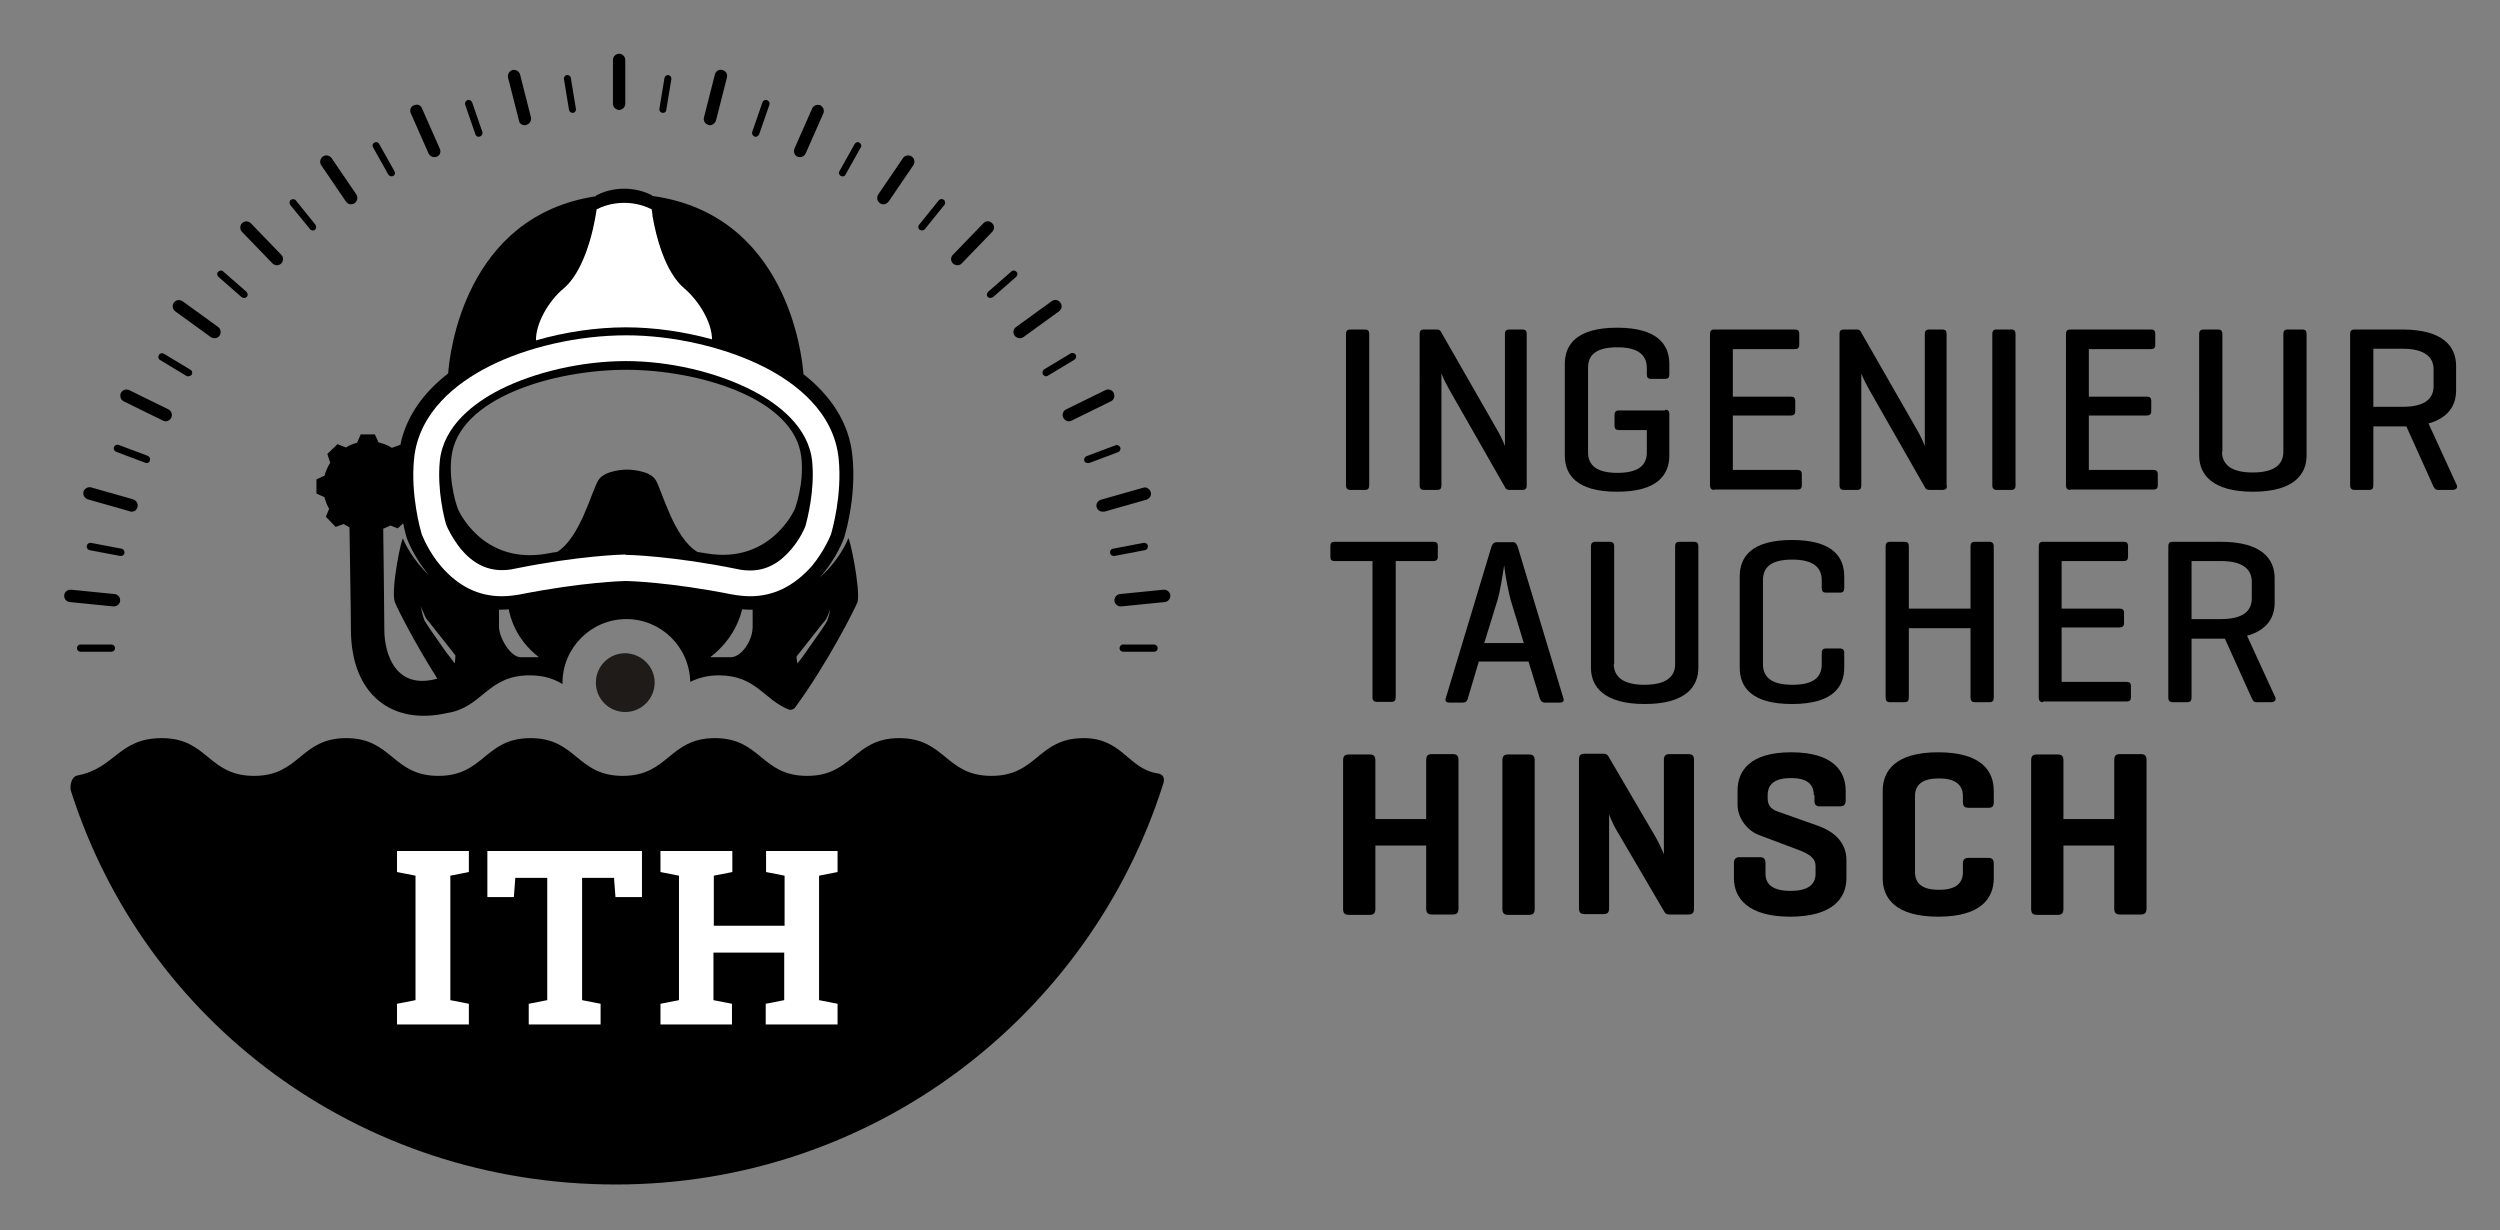 <?xml version="1.0" encoding="utf-8"?>
<!-- Generator: Adobe Illustrator 22.0.0, SVG Export Plug-In . SVG Version: 6.00 Build 0)  -->
<svg version="1.1" id="Ebene_1" xmlns="http://www.w3.org/2000/svg" xmlns:xlink="http://www.w3.org/1999/xlink" x="0px" y="0px"
	 viewBox="0 0 688.9 339" style="enable-background:new 0 0 688.9 339;" xml:space="preserve">
<rect x="0" y="0" width="688.9" height="339" fill="#808080" stroke="none"/>
<style type="text/css">
	.st0{fill:#FFFFFF;}
	.st1{fill:none;stroke:#1F1B1A;stroke-width:28.346;stroke-miterlimit:10;}
	.st2{fill:#1E1B19;}
</style>
<g>
	<path d="M377.3,133.7c0,0.9-0.3,1.3-1.2,1.3h-4c-0.8,0-1.2-0.4-1.2-1.3V92.1c0-0.9,0.3-1.3,1.2-1.3h4c0.9,0,1.2,0.4,1.2,1.3V133.7z
		"/>
	<path d="M420.7,133.8c0,0.8-0.3,1.2-1.2,1.2H416c-0.7,0-1-0.2-1.2-0.6l-15.3-26.8c-0.8-1.4-1.8-3.3-2.3-4.7v30.9
		c0,0.8-0.3,1.2-1.2,1.2h-3.6c-0.8,0-1.2-0.4-1.2-1.2V92c0-0.8,0.3-1.2,1.2-1.2h3.6c0.5,0,0.8,0.2,1,0.5l15.7,27.4
		c0.5,0.8,1.7,3.3,2,4.2V92c0-0.8,0.4-1.2,1.2-1.2h3.6c0.9,0,1.2,0.4,1.2,1.2V133.8z"/>
	<path d="M458.8,112.9c0.8,0,1.2,0.3,1.2,1.2v11.4c0,5.3-3.2,10-14.4,10c-11.2,0-14.4-4.7-14.4-10v-25.2c0-5.3,3.2-10,14.4-10
		c11.2,0,14.4,4.7,14.4,10v2.9c0,0.8-0.3,1.2-1.2,1.2h-3.8c-0.9,0-1.2-0.4-1.2-1.2v-1.8c0-3.5-2.3-5.7-8.1-5.7
		c-5.9,0-8.1,2.1-8.1,5.7v23.2c0,3.5,2.2,5.7,8.1,5.7c5.8,0,8.1-2.1,8.1-5.6v-6.2h-7.7c-0.8,0-1.2-0.3-1.2-1.2v-3
		c0-0.8,0.4-1.2,1.2-1.2H458.8z"/>
	<path d="M472.4,135c-0.8,0-1.2-0.4-1.2-1.3V92.1c0-0.9,0.3-1.3,1.2-1.3h22.2c0.8,0,1.2,0.3,1.2,1.2V95c0,0.9-0.4,1.2-1.2,1.2h-17.1
		v13.1h15.9c0.9,0,1.3,0.3,1.3,1.2v2.8c0,0.8-0.4,1.2-1.3,1.2h-15.9v15h17.8c0.8,0,1.2,0.3,1.2,1.2v3c0,0.9-0.4,1.2-1.2,1.2H472.4z"
		/>
	<path d="M536.5,133.8c0,0.8-0.3,1.2-1.2,1.2h-3.6c-0.7,0-1-0.2-1.2-0.6l-15.3-26.8c-0.8-1.4-1.8-3.3-2.3-4.7v30.9
		c0,0.8-0.3,1.2-1.2,1.2h-3.6c-0.8,0-1.2-0.4-1.2-1.2V92c0-0.8,0.3-1.2,1.2-1.2h3.6c0.5,0,0.8,0.2,1,0.5l15.7,27.4
		c0.5,0.8,1.7,3.3,2,4.2V92c0-0.8,0.4-1.2,1.2-1.2h3.6c0.9,0,1.2,0.4,1.2,1.2V133.8z"/>
	<path d="M555.4,133.7c0,0.9-0.3,1.3-1.2,1.3h-4c-0.8,0-1.2-0.4-1.2-1.3V92.1c0-0.9,0.3-1.3,1.2-1.3h4c0.9,0,1.2,0.4,1.2,1.3V133.7z
		"/>
	<path d="M570.5,135c-0.8,0-1.2-0.4-1.2-1.3V92.1c0-0.9,0.3-1.3,1.2-1.3h22.2c0.8,0,1.2,0.3,1.2,1.2V95c0,0.9-0.4,1.2-1.2,1.2h-17.1
		v13.1h15.9c0.9,0,1.3,0.3,1.3,1.2v2.8c0,0.8-0.4,1.2-1.3,1.2h-15.9v15h17.8c0.8,0,1.2,0.3,1.2,1.2v3c0,0.9-0.4,1.2-1.2,1.2H570.5z"
		/>
	<path d="M612.3,124.5c0,3.5,2.6,5.7,8.4,5.7c5.9,0,8.5-2.1,8.5-5.7V92.1c0-0.9,0.3-1.3,1.2-1.3h4c0.9,0,1.2,0.4,1.2,1.3v33.4
		c0,5.3-3.6,10-14.8,10c-11.1,0-14.8-4.7-14.8-10V92.1c0-0.9,0.4-1.3,1.2-1.3h4c0.8,0,1.2,0.4,1.2,1.3V124.5z"/>
	<path d="M654,117.5v16.2c0,0.9-0.3,1.3-1.2,1.3h-4c-0.8,0-1.2-0.4-1.2-1.3V92.1c0-0.9,0.3-1.3,1.2-1.3h13.2
		c11.2,0,14.8,4.7,14.8,10v6.8c0,4-2,7.5-7.6,9.1l7.8,17c0.3,0.8-0.3,1.3-1.2,1.3h-4c-0.8,0-1-0.5-1.4-1.3l-7.3-16.2h-1.1H654z
		 M654,96.2v15.9h8.1c5.9,0,8.5-2.1,8.5-5.7v-4.6c0-3.5-2.6-5.7-8.5-5.7H654z"/>
	<path d="M395,149.3c0.8,0,1.2,0.3,1.2,1.2v2.9c0,0.9-0.4,1.2-1.2,1.2h-10.4v37.5c0,0.9-0.3,1.3-1.2,1.3h-4c-0.8,0-1.2-0.4-1.2-1.3
		v-37.5h-10.4c-0.9,0-1.2-0.3-1.2-1.2v-2.9c0-0.9,0.3-1.2,1.2-1.2H395z"/>
	<path d="M418.2,150.6l12.6,41.8c0.3,0.8-0.1,1.2-1,1.2h-4.1c-0.8,0-1.2-0.5-1.4-1.2l-3.1-10.1h-13.7l-3,10.1
		c-0.2,0.8-0.6,1.2-1.4,1.2h-3.8c-0.8,0-1.2-0.5-0.9-1.2l12.6-41.8c0.3-0.8,0.7-1.2,1.6-1.2h4C417.5,149.3,417.8,149.7,418.2,150.6z
		 M414.5,155.7c-0.5,3.3-1.2,7.5-1.8,9.5l-3.7,12h10.9l-3.6-11.8C415.8,163.6,414.7,158.4,414.5,155.7z"/>
	<path d="M444.7,183c0,3.5,2.6,5.7,8.4,5.7c5.9,0,8.5-2.1,8.5-5.7v-32.4c0-0.9,0.3-1.3,1.2-1.3h4c0.9,0,1.2,0.4,1.2,1.3V184
		c0,5.3-3.6,10-14.8,10c-11.1,0-14.8-4.7-14.8-10v-33.4c0-0.9,0.4-1.3,1.2-1.3h4c0.8,0,1.2,0.4,1.2,1.3V183z"/>
	<path d="M508.2,184c0,5.3-3.2,10-14.4,10c-11.2,0-14.4-4.7-14.4-10v-25.2c0-5.3,3.2-10,14.4-10c11.2,0,14.4,4.7,14.4,10v3.2
		c0,0.9-0.3,1.3-1.2,1.3h-3.8c-0.9,0-1.2-0.4-1.2-1.3v-2.1c0-3.5-2.3-5.7-8.1-5.7c-5.9,0-8.1,2.1-8.1,5.7V183c0,3.5,2.2,5.7,8.1,5.7
		c5.9,0,8.1-2.1,8.1-5.7v-3.1c0-0.8,0.3-1.2,1.2-1.2h3.8c0.8,0,1.2,0.4,1.2,1.2V184z"/>
	<path d="M526,167.7H543v-17.1c0-0.9,0.3-1.3,1.2-1.3h4c0.8,0,1.2,0.4,1.2,1.3v41.6c0,0.9-0.3,1.3-1.2,1.3h-4
		c-0.8,0-1.2-0.4-1.2-1.3v-19.1H526v19.1c0,0.9-0.3,1.3-1.2,1.3h-4c-0.8,0-1.2-0.4-1.2-1.3v-41.6c0-0.9,0.3-1.3,1.2-1.3h4
		c0.9,0,1.2,0.4,1.2,1.3V167.7z"/>
	<path d="M563,193.5c-0.8,0-1.2-0.4-1.2-1.3v-41.6c0-0.9,0.3-1.3,1.2-1.3h22.2c0.8,0,1.2,0.3,1.2,1.2v2.9c0,0.9-0.4,1.2-1.2,1.2
		h-17.1v13.1h15.9c0.9,0,1.3,0.3,1.3,1.2v2.8c0,0.8-0.4,1.2-1.3,1.2h-15.9v15H586c0.8,0,1.2,0.3,1.2,1.2v3c0,0.9-0.4,1.2-1.2,1.2
		H563z"/>
	<path d="M603.9,176v16.2c0,0.9-0.3,1.3-1.2,1.3h-4c-0.8,0-1.2-0.4-1.2-1.3v-41.6c0-0.9,0.3-1.3,1.2-1.3H612
		c11.2,0,14.8,4.7,14.8,10v6.8c0,4-2,7.5-7.6,9.1l7.8,17c0.3,0.8-0.3,1.3-1.2,1.3h-4c-0.8,0-1-0.5-1.4-1.3l-7.3-16.2H612H603.9z
		 M603.9,154.7v15.9h8.1c5.9,0,8.5-2.1,8.5-5.7v-4.6c0-3.5-2.6-5.7-8.5-5.7H603.9z"/>
	<path d="M379,225.7h14v-16.2c0-1.2,0.4-1.7,1.6-1.7h5.7c1.2,0,1.6,0.5,1.6,1.7v40.8c0,1.2-0.4,1.7-1.6,1.7h-5.7
		c-1.2,0-1.6-0.5-1.6-1.7V233h-14v17.4c0,1.2-0.4,1.7-1.6,1.7h-5.7c-1.2,0-1.6-0.5-1.6-1.7v-40.8c0-1.2,0.4-1.7,1.6-1.7h5.7
		c1.2,0,1.6,0.5,1.6,1.7V225.7z"/>
	<path d="M422.9,250.4c0,1.2-0.4,1.7-1.6,1.7h-5.7c-1.2,0-1.6-0.5-1.6-1.7v-40.8c0-1.2,0.4-1.7,1.6-1.7h5.7c1.2,0,1.6,0.5,1.6,1.7
		V250.4z"/>
	<path d="M466.8,250.4c0,1.1-0.4,1.6-1.6,1.6h-5.1c-0.8,0-1.2-0.2-1.5-0.8l-12.6-21.5c-1.8-2.9-2.5-5.1-2.6-5.3v25.9
		c0,1.1-0.4,1.6-1.6,1.6h-5.1c-1.2,0-1.6-0.5-1.6-1.6v-41c0-1.1,0.4-1.6,1.6-1.6h5.1c0.7,0,1.1,0.2,1.4,0.7l13.1,22.4
		c1.1,1.9,2.2,4.6,2.2,4.6v-26c0-1.1,0.4-1.6,1.6-1.6h5.1c1.2,0,1.6,0.5,1.6,1.6V250.4z"/>
	<path d="M499.8,219.1c0-3.2-2.1-4.7-6.3-4.7c-4.2,0-6.4,1.5-6.4,4.7v1c0,2.3,1.6,3.1,2.7,3.5l11.3,4c4.4,1.6,7.7,4.6,7.7,9.4v5
		c0,5.5-3.8,10.6-15.5,10.6c-11.6,0-15.5-5.1-15.5-10.6v-4.1c0-1.2,0.5-1.7,1.6-1.7h5.5c1.2,0,1.6,0.5,1.6,1.7v2.9
		c0,3.2,2.5,4.7,6.9,4.7c4.4,0,6.9-1.5,6.9-4.7v-2.1c0-2.7-2.6-3.7-5.5-4.8l-10.1-3.8c-3.1-1.2-5.9-4.5-5.9-8.4v-3.8
		c0-5.5,3.4-10.6,14.8-10.6c11.4,0,15,5.1,15,10.6v2.7c0,1.1-0.5,1.6-1.6,1.6h-5.5c-1.1,0-1.5-0.5-1.5-1.6V219.1z"/>
	<path d="M549.4,242c0,5.5-3.5,10.6-15.3,10.6c-11.8,0-15.3-5.1-15.3-10.6v-24.1c0-5.5,3.5-10.6,15.3-10.6
		c11.8,0,15.3,5.1,15.3,10.6v3.1c0,1.2-0.4,1.6-1.5,1.6h-5.4c-1.2,0-1.6-0.5-1.6-1.6v-1.6c0-3.3-2.3-4.9-6.6-4.9
		c-4.4,0-6.6,1.6-6.6,4.9v20.9c0,3.3,2.2,4.9,6.6,4.9c4.4,0,6.6-1.6,6.6-4.9V238c0-1.2,0.5-1.6,1.6-1.6h5.4c1.1,0,1.5,0.5,1.5,1.6
		V242z"/>
	<path d="M568.6,225.7h14v-16.2c0-1.2,0.4-1.7,1.6-1.7h5.7c1.2,0,1.6,0.5,1.6,1.7v40.8c0,1.2-0.4,1.7-1.6,1.7h-5.7
		c-1.2,0-1.6-0.5-1.6-1.7V233h-14v17.4c0,1.2-0.4,1.7-1.6,1.7h-5.7c-1.2,0-1.6-0.5-1.6-1.7v-40.8c0-1.2,0.4-1.7,1.6-1.7h5.7
		c1.2,0,1.6,0.5,1.6,1.7V225.7z"/>
</g>
<g>
	<g>
		<path d="M170.6,30.3C170.6,30.3,170.6,30.3,170.6,30.3c-0.9,0-1.7-0.8-1.7-1.7l0-12.1c0-0.9,0.8-1.7,1.7-1.7h0
			c0.9,0,1.7,0.8,1.7,1.7l0,12.1C172.3,29.5,171.5,30.3,170.6,30.3z"/>
	</g>
	<g>
		<path d="M31.4,167.1c-0.1,0-0.1,0-0.2,0l-12-1.2c-0.9-0.1-1.6-0.9-1.5-1.9c0.1-0.9,0.9-1.6,1.9-1.5l12,1.2
			c0.9,0.1,1.6,0.9,1.5,1.9C33,166.4,32.3,167.1,31.4,167.1z"/>
	</g>
	<g>
		<path d="M36.3,141c-0.2,0-0.3,0-0.5-0.1l-11.6-3.3c-0.9-0.3-1.4-1.2-1.2-2.1c0.3-0.9,1.2-1.4,2.1-1.2l11.6,3.3
			c0.9,0.3,1.4,1.2,1.2,2.1C37.7,140.5,37.1,141,36.3,141z"/>
	</g>
	<g>
		<path d="M45.6,116.1c-0.2,0-0.5-0.1-0.7-0.2l-10.8-5.3c-0.8-0.4-1.2-1.4-0.8-2.3c0.4-0.8,1.4-1.2,2.3-0.8l10.8,5.3
			c0.8,0.4,1.2,1.4,0.8,2.3C46.9,115.7,46.3,116.1,45.6,116.1z"/>
	</g>
	<g>
		<path d="M59.1,93.2c-0.3,0-0.7-0.1-1-0.3l-9.8-7.1c-0.8-0.6-0.9-1.6-0.4-2.4c0.6-0.8,1.6-0.9,2.4-0.4l9.8,7.1
			c0.8,0.6,0.9,1.6,0.4,2.4C60.2,93,59.6,93.2,59.1,93.2z"/>
	</g>
	<g>
		<path d="M76.3,73.1c-0.4,0-0.9-0.2-1.2-0.5l-8.4-8.7c-0.7-0.7-0.6-1.8,0-2.4c0.7-0.7,1.8-0.6,2.4,0l8.4,8.7c0.7,0.7,0.6,1.8,0,2.4
			C77.2,72.9,76.7,73.1,76.3,73.1z"/>
	</g>
	<g>
		<path d="M96.7,56.3c-0.5,0-1.1-0.3-1.4-0.8l-6.8-10c-0.5-0.8-0.3-1.8,0.5-2.4c0.8-0.5,1.8-0.3,2.4,0.5l6.8,10
			c0.5,0.8,0.3,1.8-0.5,2.4C97.4,56.2,97,56.3,96.7,56.3z"/>
	</g>
	<g>
		<path d="M119.7,43.3c-0.7,0-1.3-0.4-1.6-1l-4.9-11.1c-0.4-0.9,0-1.9,0.9-2.2c0.9-0.4,1.9,0,2.2,0.9l4.9,11.1
			c0.4,0.9,0,1.9-0.9,2.2C120.2,43.2,119.9,43.3,119.7,43.3z"/>
	</g>
	<g>
		<path d="M144.6,34.5c-0.8,0-1.5-0.5-1.6-1.3l-3-11.8c-0.2-0.9,0.3-1.8,1.2-2.1c0.9-0.2,1.8,0.3,2.1,1.2l3,11.8
			c0.2,0.9-0.3,1.8-1.2,2.1C144.8,34.5,144.7,34.5,144.6,34.5z"/>
	</g>
	<g>
		<path d="M308.8,167.1c-0.9,0-1.6-0.7-1.7-1.5c-0.1-0.9,0.6-1.8,1.5-1.9l12-1.2c0.9-0.1,1.8,0.6,1.9,1.5c0.1,0.9-0.6,1.8-1.5,1.9
			l-12,1.2C308.9,167.1,308.8,167.1,308.8,167.1z"/>
	</g>
	<g>
		<path d="M303.8,141c-0.7,0-1.4-0.5-1.6-1.2c-0.3-0.9,0.3-1.8,1.2-2.1l11.6-3.3c0.9-0.3,1.8,0.3,2.1,1.2c0.3,0.9-0.3,1.8-1.2,2.1
			l-11.6,3.3C304.1,140.9,304,141,303.8,141z"/>
	</g>
	<g>
		<path d="M294.5,116.1c-0.6,0-1.2-0.4-1.5-1c-0.4-0.8-0.1-1.9,0.8-2.3l10.8-5.3c0.8-0.4,1.9-0.1,2.3,0.8c0.4,0.8,0.1,1.9-0.8,2.3
			l-10.8,5.3C295,116,294.8,116.1,294.5,116.1z"/>
	</g>
	<g>
		<path d="M281,93.2c-0.5,0-1-0.2-1.4-0.7c-0.6-0.8-0.4-1.8,0.4-2.4l9.8-7.1c0.8-0.6,1.8-0.4,2.4,0.4c0.6,0.8,0.4,1.8-0.4,2.4
			l-9.8,7.1C281.7,93.1,281.4,93.2,281,93.2z"/>
	</g>
	<g>
		<path d="M263.8,73.1c-0.4,0-0.9-0.2-1.2-0.5c-0.7-0.7-0.7-1.7,0-2.4l8.4-8.7c0.7-0.7,1.7-0.7,2.4,0c0.7,0.7,0.7,1.7,0,2.4
			l-8.4,8.7C264.7,72.9,264.3,73.1,263.8,73.1z"/>
	</g>
	<g>
		<path d="M243.4,56.3c-0.3,0-0.7-0.1-0.9-0.3c-0.8-0.5-1-1.6-0.5-2.4l6.8-10c0.5-0.8,1.6-1,2.4-0.5c0.8,0.5,1,1.6,0.5,2.4l-6.8,10
			C244.5,56,244,56.3,243.4,56.3z"/>
	</g>
	<g>
		<path d="M220.5,43.3c-0.2,0-0.5,0-0.7-0.1c-0.9-0.4-1.2-1.4-0.9-2.2l4.9-11.1c0.4-0.9,1.4-1.2,2.2-0.9c0.9,0.4,1.2,1.4,0.9,2.2
			L222,42.3C221.7,42.9,221.1,43.3,220.5,43.3z"/>
	</g>
	<g>
		<path d="M195.6,34.5c-0.1,0-0.3,0-0.4-0.1c-0.9-0.2-1.5-1.2-1.2-2.1l3-11.8c0.2-0.9,1.2-1.5,2.1-1.2c0.9,0.2,1.5,1.2,1.2,2.1
			l-3,11.8C197,34,196.3,34.5,195.6,34.5z"/>
	</g>
	<g>
		<path d="M30.7,179.6h-8.5c-0.5,0-1-0.4-1-1c0-0.5,0.4-1,1-1h8.5c0.5,0,1,0.4,1,1C31.7,179.2,31.2,179.6,30.7,179.6z"/>
	</g>
	<g>
		<path d="M33.3,153.2c-0.1,0-0.1,0-0.2,0l-8.4-1.6c-0.5-0.1-0.9-0.6-0.8-1.2c0.1-0.5,0.6-0.9,1.2-0.8l8.4,1.6
			c0.5,0.1,0.9,0.6,0.8,1.2C34.2,152.9,33.8,153.2,33.3,153.2z"/>
	</g>
	<g>
		<path d="M40.4,127.6c-0.1,0-0.2,0-0.4-0.1l-8-3c-0.5-0.2-0.8-0.8-0.6-1.3c0.2-0.5,0.8-0.8,1.3-0.6l8,3c0.5,0.2,0.8,0.8,0.6,1.3
			C41.2,127.4,40.8,127.6,40.4,127.6z"/>
	</g>
	<g>
		<path d="M51.9,103.7c-0.2,0-0.4,0-0.5-0.1l-7.3-4.4c-0.5-0.3-0.6-0.9-0.3-1.4c0.3-0.5,0.9-0.6,1.4-0.3l7.3,4.4
			c0.5,0.3,0.6,0.9,0.3,1.4C52.6,103.5,52.2,103.7,51.9,103.7z"/>
	</g>
	<g>
		<path d="M67.3,82.1c-0.2,0-0.5-0.1-0.7-0.2l-6.4-5.6c-0.4-0.4-0.5-1-0.1-1.4c0.4-0.4,1-0.5,1.4-0.1l6.4,5.6c0.4,0.4,0.5,1,0.1,1.4
			C67.8,82,67.6,82.1,67.3,82.1z"/>
	</g>
	<g>
		<path d="M86.2,63.5c-0.3,0-0.6-0.1-0.8-0.4L80,56.5c-0.3-0.4-0.3-1.1,0.1-1.4c0.4-0.3,1.1-0.3,1.4,0.1l5.4,6.7
			c0.3,0.4,0.3,1.1-0.1,1.4C86.6,63.5,86.4,63.5,86.2,63.5z"/>
	</g>
	<g>
		<path d="M107.9,48.6c-0.3,0-0.7-0.2-0.9-0.5l-4.2-7.5c-0.3-0.5-0.1-1.1,0.4-1.3c0.5-0.3,1.1-0.1,1.3,0.4l4.2,7.5
			c0.3,0.5,0.1,1.1-0.4,1.3C108.3,48.5,108.1,48.6,107.9,48.6z"/>
	</g>
	<g>
		<path d="M131.9,37.7c-0.4,0-0.8-0.3-0.9-0.7l-2.8-8.1c-0.2-0.5,0.1-1.1,0.6-1.3c0.5-0.2,1.1,0.1,1.3,0.6l2.8,8.1
			c0.2,0.5-0.1,1.1-0.6,1.3C132.2,37.6,132.1,37.7,131.9,37.7z"/>
	</g>
	<g>
		<path d="M157.8,31.1c-0.5,0-0.9-0.3-1-0.8l-1.4-8.5c-0.1-0.5,0.3-1.1,0.8-1.1c0.5-0.1,1.1,0.3,1.1,0.8l1.4,8.5
			c0.1,0.5-0.3,1.1-0.8,1.1C157.9,31.1,157.9,31.1,157.8,31.1z"/>
	</g>
	<g>
		<path d="M318,179.6h-8.5c-0.5,0-1-0.4-1-1c0-0.5,0.4-1,1-1h8.5c0.5,0,1,0.4,1,1C319,179.2,318.6,179.6,318,179.6z"/>
	</g>
	<g>
		<path d="M306.9,153.2c-0.5,0-0.9-0.3-1-0.8c-0.1-0.5,0.2-1.1,0.8-1.2l8.4-1.6c0.5-0.1,1.1,0.2,1.2,0.8c0.1,0.5-0.2,1.1-0.8,1.2
			l-8.4,1.6C307,153.2,306.9,153.2,306.9,153.2z"/>
	</g>
	<g>
		<path d="M299.7,127.6c-0.4,0-0.8-0.2-0.9-0.6c-0.2-0.5,0.1-1.1,0.6-1.3l8-3c0.5-0.2,1.1,0.1,1.3,0.6c0.2,0.5-0.1,1.1-0.6,1.3l-8,3
			C299.9,127.6,299.8,127.6,299.7,127.6z"/>
	</g>
	<g>
		<path d="M288.3,103.7c-0.3,0-0.7-0.2-0.9-0.5c-0.3-0.5-0.1-1.1,0.3-1.4l7.3-4.4c0.5-0.3,1.1-0.1,1.4,0.3c0.3,0.5,0.1,1.1-0.3,1.4
			l-7.3,4.4C288.6,103.6,288.4,103.7,288.3,103.7z"/>
	</g>
	<g>
		<path d="M272.9,82.1c-0.3,0-0.6-0.1-0.7-0.3c-0.4-0.4-0.3-1,0.1-1.4l6.4-5.6c0.4-0.4,1-0.3,1.4,0.1c0.4,0.4,0.3,1-0.1,1.4
			l-6.4,5.6C273.3,82,273.1,82.1,272.9,82.1z"/>
	</g>
	<g>
		<path d="M254,63.5c-0.2,0-0.4-0.1-0.6-0.2c-0.4-0.3-0.5-1-0.1-1.4l5.4-6.7c0.3-0.4,1-0.5,1.4-0.1c0.4,0.3,0.5,1,0.1,1.4l-5.4,6.7
			C254.6,63.4,254.3,63.5,254,63.5z"/>
	</g>
	<g>
		<path d="M232.2,48.6c-0.2,0-0.3,0-0.5-0.1c-0.5-0.3-0.7-0.9-0.4-1.3l4.2-7.5c0.3-0.5,0.9-0.7,1.3-0.4c0.5,0.3,0.7,0.9,0.4,1.3
			l-4.2,7.5C232.9,48.4,232.6,48.6,232.2,48.6z"/>
	</g>
	<g>
		<path d="M208.2,37.7c-0.1,0-0.2,0-0.3-0.1c-0.5-0.2-0.8-0.7-0.6-1.3l2.8-8.1c0.2-0.5,0.7-0.8,1.3-0.6c0.5,0.2,0.8,0.7,0.6,1.3
			l-2.8,8.1C209,37.4,208.6,37.7,208.2,37.7z"/>
	</g>
	<g>
		<path d="M182.7,31.1c-0.1,0-0.1,0-0.2,0c-0.5-0.1-0.9-0.6-0.8-1.1l1.4-8.5c0.1-0.5,0.6-0.9,1.1-0.8c0.5,0.1,0.9,0.6,0.8,1.1
			l-1.4,8.5C183.6,30.8,183.2,31.1,182.7,31.1z"/>
	</g>
</g>
<path d="M273.2,213.8c-12.7,0-12.7-10.4-25.4-10.4c-12.7,0-12.7,10.4-25.4,10.4c-12.7,0-12.7-10.4-25.4-10.4
	c-12.7,0-12.7,10.4-25.4,10.4c-12.7,0-12.7-10.4-25.4-10.4c-12.7,0-12.7,10.4-25.4,10.4c-12.7,0-12.7-10.4-25.4-10.4
	c-12.7,0-12.7,10.4-25.4,10.4c-12.7,0-12.7-10.4-25.4-10.4c-12,0-12.8,8.3-23.3,10.3c-1.9,0.4-2,3.3-1.8,4.1
	c20.3,63.9,79.6,108.6,150.2,108.6c70.7,0,130.5-46.3,150.8-110.3c0.3-0.8,0.7-2.7-1.6-3c-8.1-1.3-9.6-9.7-20.3-9.7
	C285.9,203.4,285.9,213.8,273.2,213.8z"/>
<g>
	<path class="st0" d="M109.4,240.3v-5.8h19.8v5.8l-5.1,1v34.3l5.1,1v5.7h-19.8v-5.7l5.1-1v-34.3L109.4,240.3z"/>
	<path class="st0" d="M176.9,234.5v12.7h-7.3l-0.4-5.3h-8.8v33.7l5.1,1v5.7h-19.8v-5.7l5.1-1v-33.7H142l-0.4,5.3h-7.3v-12.7H176.9z"
		/>
	<path class="st0" d="M182,240.3v-5.8h19.8v5.8l-5.1,1v13.8h19.5v-13.8l-5.1-1v-5.8h5.1h9.5h5.1v5.8l-5.1,1v34.3l5.1,1v5.7H211v-5.7
		l5.1-1v-13.1h-19.5v13.1l5.1,1v5.7H182v-5.7l5.1-1v-34.3L182,240.3z"/>
</g>
<g>
	<path d="M233.7,148.4c-0.2,0.8-2.7,6.3-7.8,10.7c4.7-5.2,6.7-10.9,6.7-10.9s3.5-10.9,2.3-22.5c-0.9-9.3-6.1-16.8-13.5-22.6
		c-0.4-5.7-4.8-44-41.6-49.1c-0.1-0.1-0.2-0.2-0.2-0.2v0c-3.4-1.8-6.9-1.8-7.6-1.8c-0.7,0-4.2,0-7.6,1.8c-0.1,0.1-0.2,0.2-0.3,0.3
		c-36,5.5-40.2,43.2-40.6,48.8c-6.7,5.2-11.6,11.8-13.2,19.8l-0.1-0.1l-2.2,0.8c-1.1-0.7-2.4-1.2-3.7-1.5l-1-2.2h-3.9l-1,2.3
		c-1.1,0.3-2.1,0.7-3.1,1.3l-2.3-0.9l-2.8,2.7l0.8,2.4c-0.7,1.1-1.2,2.3-1.6,3.6l-2.2,1v3.9l2.2,1c0.3,1.1,0.7,2.2,1.3,3.2l-0.9,2.2
		l2.7,2.8l2.2-0.8c0.5,0.3,1,0.6,1.6,0.9c0.1,7.4,0.4,23.2,0.4,28.1c0,18.2,11.5,26.5,26.4,23.1c10-1.5,11-10.4,22.9-10.4
		c3.9,0,6.7,1,9,2.4c0-0.1,0-0.2,0-0.3c0-9.7,7.9-17.6,17.6-17.6c9.6,0,17.4,7.7,17.6,17.3c2.1-1,4.5-1.8,7.9-1.8
		c10.2,0,12.4,6.7,19.2,9.4c0.8,0.3,1.5-0.2,1.7-0.4c9.1-12.4,16.6-27.4,17.3-29.2C237.2,162.5,234,147.1,233.7,148.4z M105.9,173.4
		c0-4.1-0.2-19.9-0.3-27.7c0.7-0.3,1.4-0.6,2-0.9l2,0.8l1.5-1.4c0.5,2.5,1,4.1,1,4.1s1.8,5.1,6.1,10.2c-4.6-4.3-6.9-9.3-7.1-10
		c-0.3-1.4-3.5,14.1-2.3,17.4c0.5,1.4,5.2,10.8,11.7,21.1C109.2,190.2,105.9,180.5,105.9,173.4z M125.3,182.8l-0.1-0.1
		c-0.7-1-1.5-2-2.2-2.9l-2.1-3c-0.7-1-1.4-2-2.1-3c-0.3-0.5-0.7-1-1-1.5l-0.5-0.8L117,171l-0.1-0.1l0-0.1c0,0,0,0,0-0.1
		c0-0.1-0.1-0.1-0.1-0.2c-0.2-0.6-0.4-1.2-0.5-1.8c-0.1-0.6-0.3-1.2-0.4-1.8c0.2,0.6,0.4,1.1,0.7,1.7c0.2,0.6,0.5,1.1,0.7,1.6
		c0,0.1,0.1,0.1,0.1,0.2l0,0l0,0l0.1,0.1l0.3,0.4l0.6,0.7l1.1,1.4l4.5,5.7l1.5,1.9C125.5,181.3,125.4,182,125.3,182.8z M143.5,181.1
		c-2.9,0-6-5.5-6-8.4c0-1.3,0-3.1,0-4.7c0.9,0,1.8,0,2.7-0.1c0.3,1.8,1.8,8.2,8.3,13.2C146.8,181.1,144.8,181.1,143.5,181.1z
		 M201.4,181.1c-1.6,0-3.9,0-5.7,0c6.6-5,8.4-11.4,8.8-13.2c1,0.1,2,0.1,2.9,0.1c0,1.6,0,3.5,0,4.7
		C207.4,176.7,204.2,181.1,201.4,181.1z M194.7,152.5c-0.8-0.1-1.7-0.3-2.5-0.4c-6.5-3.8-9.8-17-11.5-19.8c-1.8-2.9-7.9-2.9-7.9-2.9
		s-6.1,0-7.9,2.9c-1.8,2.8-5,15.9-11.4,19.8c-1,0.1-2,0.3-3,0.5c-17.8,3-24.3-12.3-24.3-12.3s-2.7-7-1.8-14.4
		c1.9-16.3,28.2-24,48.2-24c19.6,0,46.3,7.7,48.2,24c0.9,7.4-1.8,14.4-1.8,14.4S212.4,155.5,194.7,152.5z M228.6,168.8
		c-0.1,0.6-0.3,1.2-0.5,1.8c0,0.1-0.1,0.1-0.1,0.2c0,0,0,0,0,0.1l0,0.1l-0.1,0.1l-0.2,0.4l-0.5,0.8c-0.3,0.5-0.7,1-1,1.5
		c-0.7,1-1.4,2-2.1,3l-2.1,3c-0.7,1-1.4,2-2.2,2.9l-0.1,0.1c-0.1-0.8-0.2-1.5-0.2-1.9l1.5-1.9l4.5-5.7l1.1-1.4l0.6-0.7l0.3-0.4
		l0.1-0.1l0,0l0,0c0-0.1,0.1-0.1,0.1-0.2c0.3-0.5,0.5-1.1,0.7-1.6c0.2-0.6,0.4-1.1,0.7-1.7C228.8,167.6,228.7,168.2,228.6,168.8z"/>
	<path class="st1" d="M173.8,162.3"/>
	<path class="st0" d="M206.7,164.3c-1.6,0-3.3-0.2-5-0.5c-17.1-3.4-28.6-3.7-29.1-3.7l-0.1,0l-0.1,0c-0.5,0-12,0.3-29.1,3.7
		c-1.7,0.3-3.4,0.5-5,0.5c-6.5,0-12.1-2.8-16.8-8.3c-3.5-4.1-5.1-8.4-5.3-8.8c-0.3-1.1-3.1-10.7-2.1-20.8
		c1.3-12.9,11.8-20.9,20.4-25.3c10.7-5.5,24.9-8.7,38.1-8.7c13,0,27.2,3.3,37.9,8.7c8.7,4.4,19.3,12.4,20.6,25.3
		c1,10.1-1.8,19.7-2.1,20.8c-0.2,0.5-1.9,4.7-5.3,8.8C218.8,161.5,213.2,164.3,206.7,164.3L206.7,164.3z M172.5,152.9
		c0.1,0,0.2,0,0.2,0c0.5,0,12.7,0.3,30.4,3.9c1.3,0.3,2.5,0.4,3.6,0.4c4.3,0,8-1.9,11.3-5.8c2.4-2.8,3.7-5.7,4-6.6
		c0.4-1.6,2.6-9.6,1.8-17.7c-1-9.6-9.6-16-16.7-19.6c-9.8-5-22.7-8-34.6-8c-12.1,0-25.1,3-34.8,7.9c-7,3.6-15.5,9.9-16.5,19.6
		c-0.8,8.1,1.3,16.2,1.8,17.7c0.3,0.8,1.7,3.7,4,6.6c3.3,3.9,7,5.8,11.3,5.8c1.1,0,2.4-0.1,3.6-0.4c17.7-3.6,29.8-3.9,30.4-3.9
		C172.4,152.9,172.4,152.9,172.5,152.9z"/>
	<path class="st0" d="M172.5,90.2c7.8,0,16,1.2,23.7,3.3c0-4.6-3.6-10.6-7.6-14c-5.5-4.6-7.9-14.9-8.7-19.5c-0.2-0.7,0-0.4-0.2-1.5
		c-0.1-0.5-0.1-0.8-0.1-0.8c-3.4-1.8-6.9-1.8-7.6-1.8c-0.7,0-4.2,0-7.6,1.8c0,0-1.9,15.7-9.1,21.8c-4.1,3.4-7.7,9.6-7.6,14.3
		C155.6,91.5,164.3,90.2,172.5,90.2z"/>
</g>
<path class="st2" d="M180.4,188.1c0,4.4-3.6,8.1-8.1,8.1c-4.5,0-8.1-3.6-8.1-8.1c0-4.5,3.6-8.1,8.1-8.1
	C176.8,180.1,180.4,183.7,180.4,188.1z"/>
</svg>

